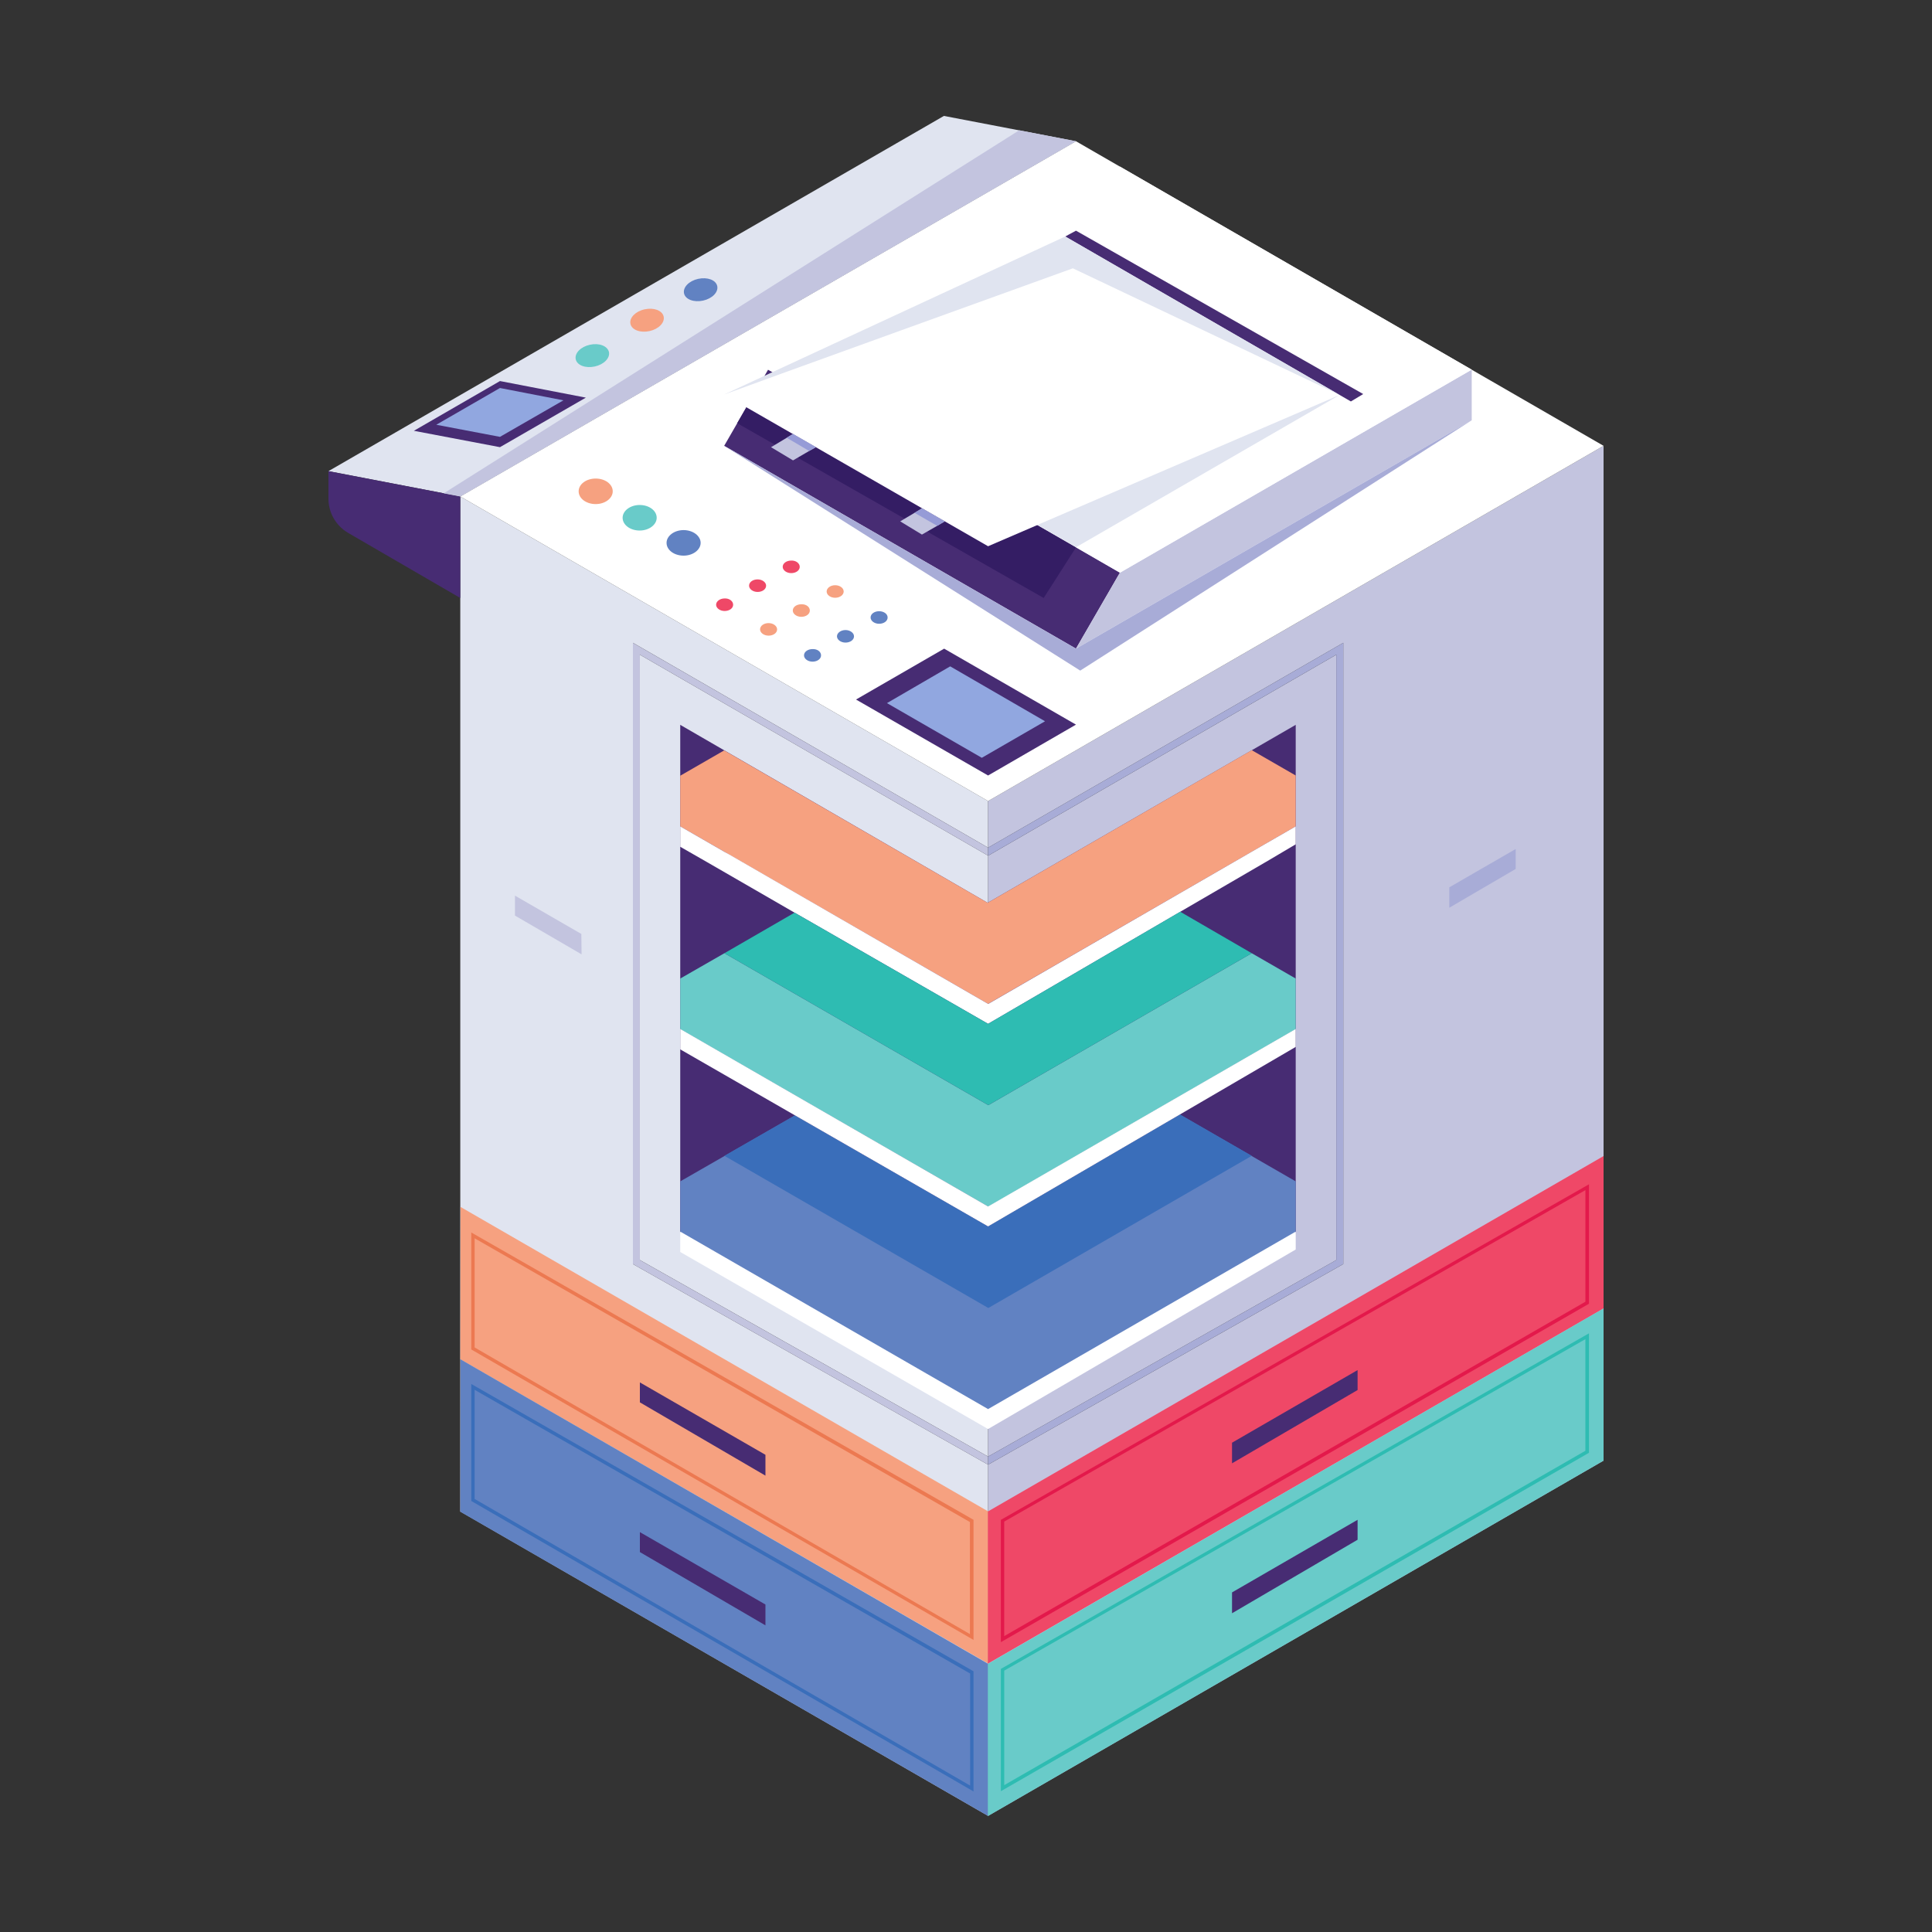 <svg width="200" height="200" viewBox="0 0 200 200" fill="none" xmlns="http://www.w3.org/2000/svg">
<rect x="0" y="0" width="200" height="200" fill="#333333" stroke="none"/>
<g clip-path="url(#clip0_331_90633)">
<path d="M102.101 88.469L102.287 88.585V150.786L66.24 130.439V67.774L102.101 88.469Z" fill="#E0E4F0"/>
<path d="M102.287 82.924V87.75L65.521 66.544V130.857L102.287 151.621V187.977L47.648 156.47V51.395L102.287 82.924Z" fill="#E0E4F0"/>
<path d="M102.287 150.786V88.585L138.334 67.774V130.439L102.287 150.786Z" fill="#C3C4DF"/>
<path d="M166.001 46.151V151.204L102.287 187.977V151.621L139.053 130.857V66.545L102.287 87.75V82.924L166.001 46.151Z" fill="#C3C4DF"/>
<path d="M66.239 67.774V130.439L102.285 150.786V151.621L65.519 130.857V66.545L102.285 87.75V88.585L102.1 88.469L66.239 67.774Z" fill="#C3C4DF"/>
<path d="M139.051 66.545V130.857L102.285 151.621V150.786L138.332 130.439V67.774L102.285 88.585V87.75L139.051 66.545Z" fill="#A8ACD7"/>
<path d="M47.648 51.395L102.287 82.924L166 46.151L111.385 14.622L47.648 51.395Z" fill="white"/>
<path d="M74.967 46.151L111.385 67.148L115.934 59.283L79.516 38.263L74.967 46.151Z" fill="#472C73"/>
<path d="M111.407 56.638L108.042 61.904L76.312 43.808L77.264 42.161L102.285 56.545L107.392 54.341L111.407 56.638Z" fill="#341D64"/>
<path d="M115.934 59.283L152.352 38.263V43.507L111.385 67.148L115.934 59.283Z" fill="#C3C4DF"/>
<path d="M152.351 38.263L115.933 17.243L79.516 38.263L115.933 59.283L152.351 38.263Z" fill="white"/>
<path d="M111.385 25.132L138.681 40.885L102.286 56.545L74.967 40.838L111.385 25.132Z" fill="white"/>
<path d="M110.271 24.482L111.386 23.879L141.119 40.792L139.842 41.558L110.271 24.482Z" fill="#472C73"/>
<path d="M138.681 40.885L111.408 56.638L107.393 54.341L138.681 40.885Z" fill="#E0E4F0"/>
<path d="M97.807 53.97L97.017 54.434L95.439 55.339L93.188 53.97L94.673 53.088L95.439 52.624L97.807 53.97Z" fill="#C3C4DF"/>
<path d="M84.46 46.291L83.764 46.685L82.093 47.659L79.818 46.291L81.443 45.316L82.093 44.922L84.46 46.291Z" fill="#C3C4DF"/>
<path d="M74.967 40.838C75.524 40.606 111.06 27.776 111.06 27.776L138.681 40.885L110.27 24.482L74.967 40.838Z" fill="#E0E4F0"/>
<path d="M82.093 44.922L84.461 46.291L83.764 46.685L81.443 45.316L82.093 44.922Z" fill="#969BD7"/>
<path d="M97.807 53.97L97.018 54.434L94.674 53.088L95.44 52.624L97.807 53.97Z" fill="#969BD7"/>
<path d="M70.418 75.036V127.562L102.286 145.96L134.132 127.562V75.036L102.24 93.457L70.418 75.036Z" fill="#472C73"/>
<path d="M70.418 85.546L102.286 103.921L134.132 85.546V80.279L129.582 77.658L102.24 93.457L74.967 77.681L70.418 80.303V85.546Z" fill="#F6A180"/>
<path d="M122.179 94.385L102.287 105.986L122.156 94.385H122.179Z" fill="#69CBC9"/>
<path d="M134.132 101.299V106.543L102.309 124.917L70.418 106.543V101.299L74.99 98.677L102.309 114.408L129.582 98.677L134.132 101.299Z" fill="#69CBC9"/>
<path d="M70.418 127.562L102.286 145.937L134.132 127.562V122.296L122.132 115.382L102.286 126.959L82.302 115.475L70.418 122.296V127.562Z" fill="#6182C2"/>
<path d="M134.132 85.546V87.402L131.23 89.119L122.178 94.385L102.286 105.986L82.255 94.478L73.133 89.212L70.418 87.657V85.546L74.967 88.168L75.478 88.446L102.286 103.921H102.309L129.582 88.168L134.132 85.546Z" fill="white"/>
<path d="M70.418 106.519L102.286 124.894L134.132 106.519V108.375L102.286 126.959L70.418 108.631V106.519Z" fill="white"/>
<path d="M70.418 127.493L102.286 145.868L134.132 127.493V129.349L102.286 147.932L70.418 129.604V127.493Z" fill="white"/>
<path d="M129.582 98.678L102.31 114.408L74.99 98.678L82.255 94.478L102.286 105.986L122.178 94.385L129.582 98.678Z" fill="#2EBCB2"/>
<path d="M129.582 119.651L102.31 135.404L74.99 119.651L82.255 115.475L102.286 126.982L122.178 115.382L129.582 119.651Z" fill="#3A6EBA"/>
<path d="M74.967 46.151L111.826 69.421L152.352 43.506L111.385 67.148L74.967 46.151Z" fill="#A8ACD7"/>
<path d="M47.672 124.941L102.31 156.47V172.224L47.648 140.717L47.672 124.941Z" fill="#F6A180"/>
<path d="M47.672 140.717L102.31 172.247V188L47.648 156.494L47.672 140.717Z" fill="#6182C2"/>
<path d="M166.001 119.674L102.264 156.47V172.223L166.001 135.45V119.674Z" fill="#EF4867"/>
<path d="M166.001 135.451L102.264 172.247V188L166.001 151.204V135.451Z" fill="#69CBC9"/>
<path d="M103.609 169.996V157.329L103.702 157.282L164.491 122.597V134.963L103.609 169.996ZM103.957 157.514V169.37L164.12 134.755V123.201L103.957 157.514Z" fill="#E3194B"/>
<path d="M103.609 185.425V172.757L103.702 172.711L164.491 138.026V150.392L103.609 185.425ZM103.957 172.943V184.798L164.12 150.183V138.629L103.957 172.943Z" fill="#2EBCB2"/>
<path d="M100.778 169.764L48.785 139.696V127.585L100.778 157.329V169.764ZM49.133 139.487L100.406 169.161V157.561L49.133 128.189V139.487Z" fill="#EC7951"/>
<path d="M100.778 185.448L48.785 155.38V143.269L100.778 173.013V185.448ZM49.133 155.171L100.429 184.845V173.245L49.133 143.873V155.171Z" fill="#3A6EBA"/>
<path d="M66.24 143.107L79.238 150.601V152.758L66.24 145.172V143.107Z" fill="#472C73"/>
<path d="M66.24 158.605L79.238 166.099V168.256L66.24 160.67V158.605Z" fill="#472C73"/>
<path d="M140.537 141.831L127.539 149.348V151.482L140.537 143.896V141.831Z" fill="#472C73"/>
<path d="M140.537 157.329L127.539 164.846V167.003L140.537 159.394V157.329Z" fill="#472C73"/>
<path d="M47.648 51.395L34 48.773L97.714 12L111.385 14.622L47.648 51.395Z" fill="#E0E4F0"/>
<path d="M34 48.773V51.627C34 53.065 34.766 54.411 36.019 55.153L47.648 61.904V51.395L34 48.773Z" fill="#472C73"/>
<path d="M47.647 51.395L111.384 14.622L105.512 13.485L45.93 51.07L47.647 51.395Z" fill="#C3C4DF"/>
<path d="M42.844 44.597L51.757 46.291L60.647 41.163L51.757 39.446L42.844 44.597Z" fill="#472C73"/>
<path d="M63.43 50.861C63.43 51.58 62.641 52.183 61.666 52.183C60.691 52.183 59.902 51.603 59.902 50.861C59.902 50.119 60.691 49.539 61.666 49.539C62.641 49.539 63.43 50.119 63.43 50.861Z" fill="#F6A180"/>
<path d="M67.981 53.599C67.981 54.318 67.192 54.921 66.217 54.921C65.242 54.921 64.453 54.341 64.453 53.599C64.453 52.88 65.242 52.276 66.217 52.276C67.192 52.276 67.981 52.856 67.981 53.599Z" fill="#69CBC9"/>
<path d="M72.53 56.197C72.53 56.916 71.741 57.52 70.766 57.52C69.791 57.52 69.002 56.94 69.002 56.197C69.002 55.478 69.791 54.875 70.766 54.875C71.741 54.875 72.53 55.478 72.53 56.197Z" fill="#6182C2"/>
<path d="M82.789 58.68C82.789 59.051 82.395 59.329 81.907 59.329C81.42 59.329 81.025 59.028 81.025 58.68C81.025 58.309 81.42 58.03 81.907 58.03C82.395 58.007 82.789 58.309 82.789 58.68Z" fill="#EF4867"/>
<path d="M86.456 61.881C86.943 61.881 87.338 61.59 87.338 61.232C87.338 60.873 86.943 60.582 86.456 60.582C85.969 60.582 85.574 60.873 85.574 61.232C85.574 61.59 85.969 61.881 86.456 61.881Z" fill="#F6A180"/>
<path d="M91.887 63.923C91.887 64.294 91.493 64.573 91.005 64.573C90.518 64.573 90.123 64.271 90.123 63.923C90.123 63.552 90.518 63.273 91.005 63.273C91.493 63.273 91.887 63.552 91.887 63.923Z" fill="#6182C2"/>
<path d="M79.307 60.629C79.307 61 78.912 61.278 78.425 61.278C77.938 61.278 77.543 60.977 77.543 60.629C77.543 60.257 77.938 59.979 78.425 59.979C78.912 59.979 79.307 60.281 79.307 60.629Z" fill="#EF4867"/>
<path d="M83.834 63.204C83.834 63.575 83.44 63.853 82.952 63.853C82.465 63.853 82.07 63.552 82.07 63.204C82.07 62.833 82.465 62.554 82.952 62.554C83.463 62.531 83.834 62.833 83.834 63.204Z" fill="#F6A180"/>
<path d="M88.407 65.872C88.407 66.243 88.012 66.521 87.525 66.521C87.037 66.521 86.643 66.22 86.643 65.872C86.643 65.524 87.037 65.222 87.525 65.222C88.012 65.222 88.407 65.524 88.407 65.872Z" fill="#6182C2"/>
<path d="M75.895 62.601C75.895 62.972 75.5 63.25 75.013 63.25C74.525 63.25 74.131 62.949 74.131 62.601C74.131 62.253 74.525 61.951 75.013 61.951C75.5 61.928 75.895 62.229 75.895 62.601Z" fill="#EF4867"/>
<path d="M80.446 65.153C80.446 65.524 80.051 65.802 79.564 65.802C79.076 65.802 78.682 65.501 78.682 65.153C78.682 64.781 79.076 64.503 79.564 64.503C80.051 64.503 80.446 64.805 80.446 65.153Z" fill="#F6A180"/>
<path d="M84.995 67.844C84.995 68.215 84.6 68.494 84.112 68.494C83.625 68.494 83.231 68.192 83.231 67.844C83.231 67.473 83.625 67.194 84.112 67.194C84.623 67.171 84.995 67.473 84.995 67.844Z" fill="#6182C2"/>
<path d="M88.615 72.415L97.737 67.148L111.385 75.013L102.286 80.279L88.615 72.415Z" fill="#472C73"/>
<path d="M63.036 36.43C63.175 37.057 62.525 37.73 61.574 37.938C60.622 38.147 59.74 37.822 59.601 37.196C59.462 36.569 60.111 35.897 61.063 35.688C62.015 35.479 62.873 35.804 63.036 36.43Z" fill="#69CBC9"/>
<path d="M68.7 32.764C68.84 33.391 68.19 34.064 67.238 34.273C66.286 34.481 65.404 34.157 65.265 33.53C65.126 32.904 65.776 32.231 66.727 32.022C67.679 31.813 68.561 32.138 68.7 32.764Z" fill="#F6A180"/>
<path d="M74.247 29.609C74.386 30.236 73.736 30.909 72.785 31.117C71.833 31.326 70.951 31.001 70.812 30.375C70.672 29.748 71.322 29.076 72.274 28.867C73.226 28.658 74.108 28.983 74.247 29.609Z" fill="#6182C2"/>
<path d="M53.31 92.715L60.181 96.682L60.204 98.793L53.31 94.78V92.715Z" fill="#C3C4DF"/>
<path d="M156.902 87.889L150.031 91.856V93.968L156.902 89.954V87.889Z" fill="#A8ACD7"/>
<path d="M91.818 72.786L98.364 68.981L108.182 74.665L101.636 78.447L91.818 72.786Z" fill="#91A7E0"/>
<path d="M45.164 43.97L51.756 45.223L58.325 41.442L51.756 40.166L45.164 43.97Z" fill="#91A7E0"/>
</g>
<defs>
<clipPath id="clip0_331_90633">
<rect width="132" height="176" fill="white" transform="translate(34 12)"/>
</clipPath>
</defs>
</svg>
